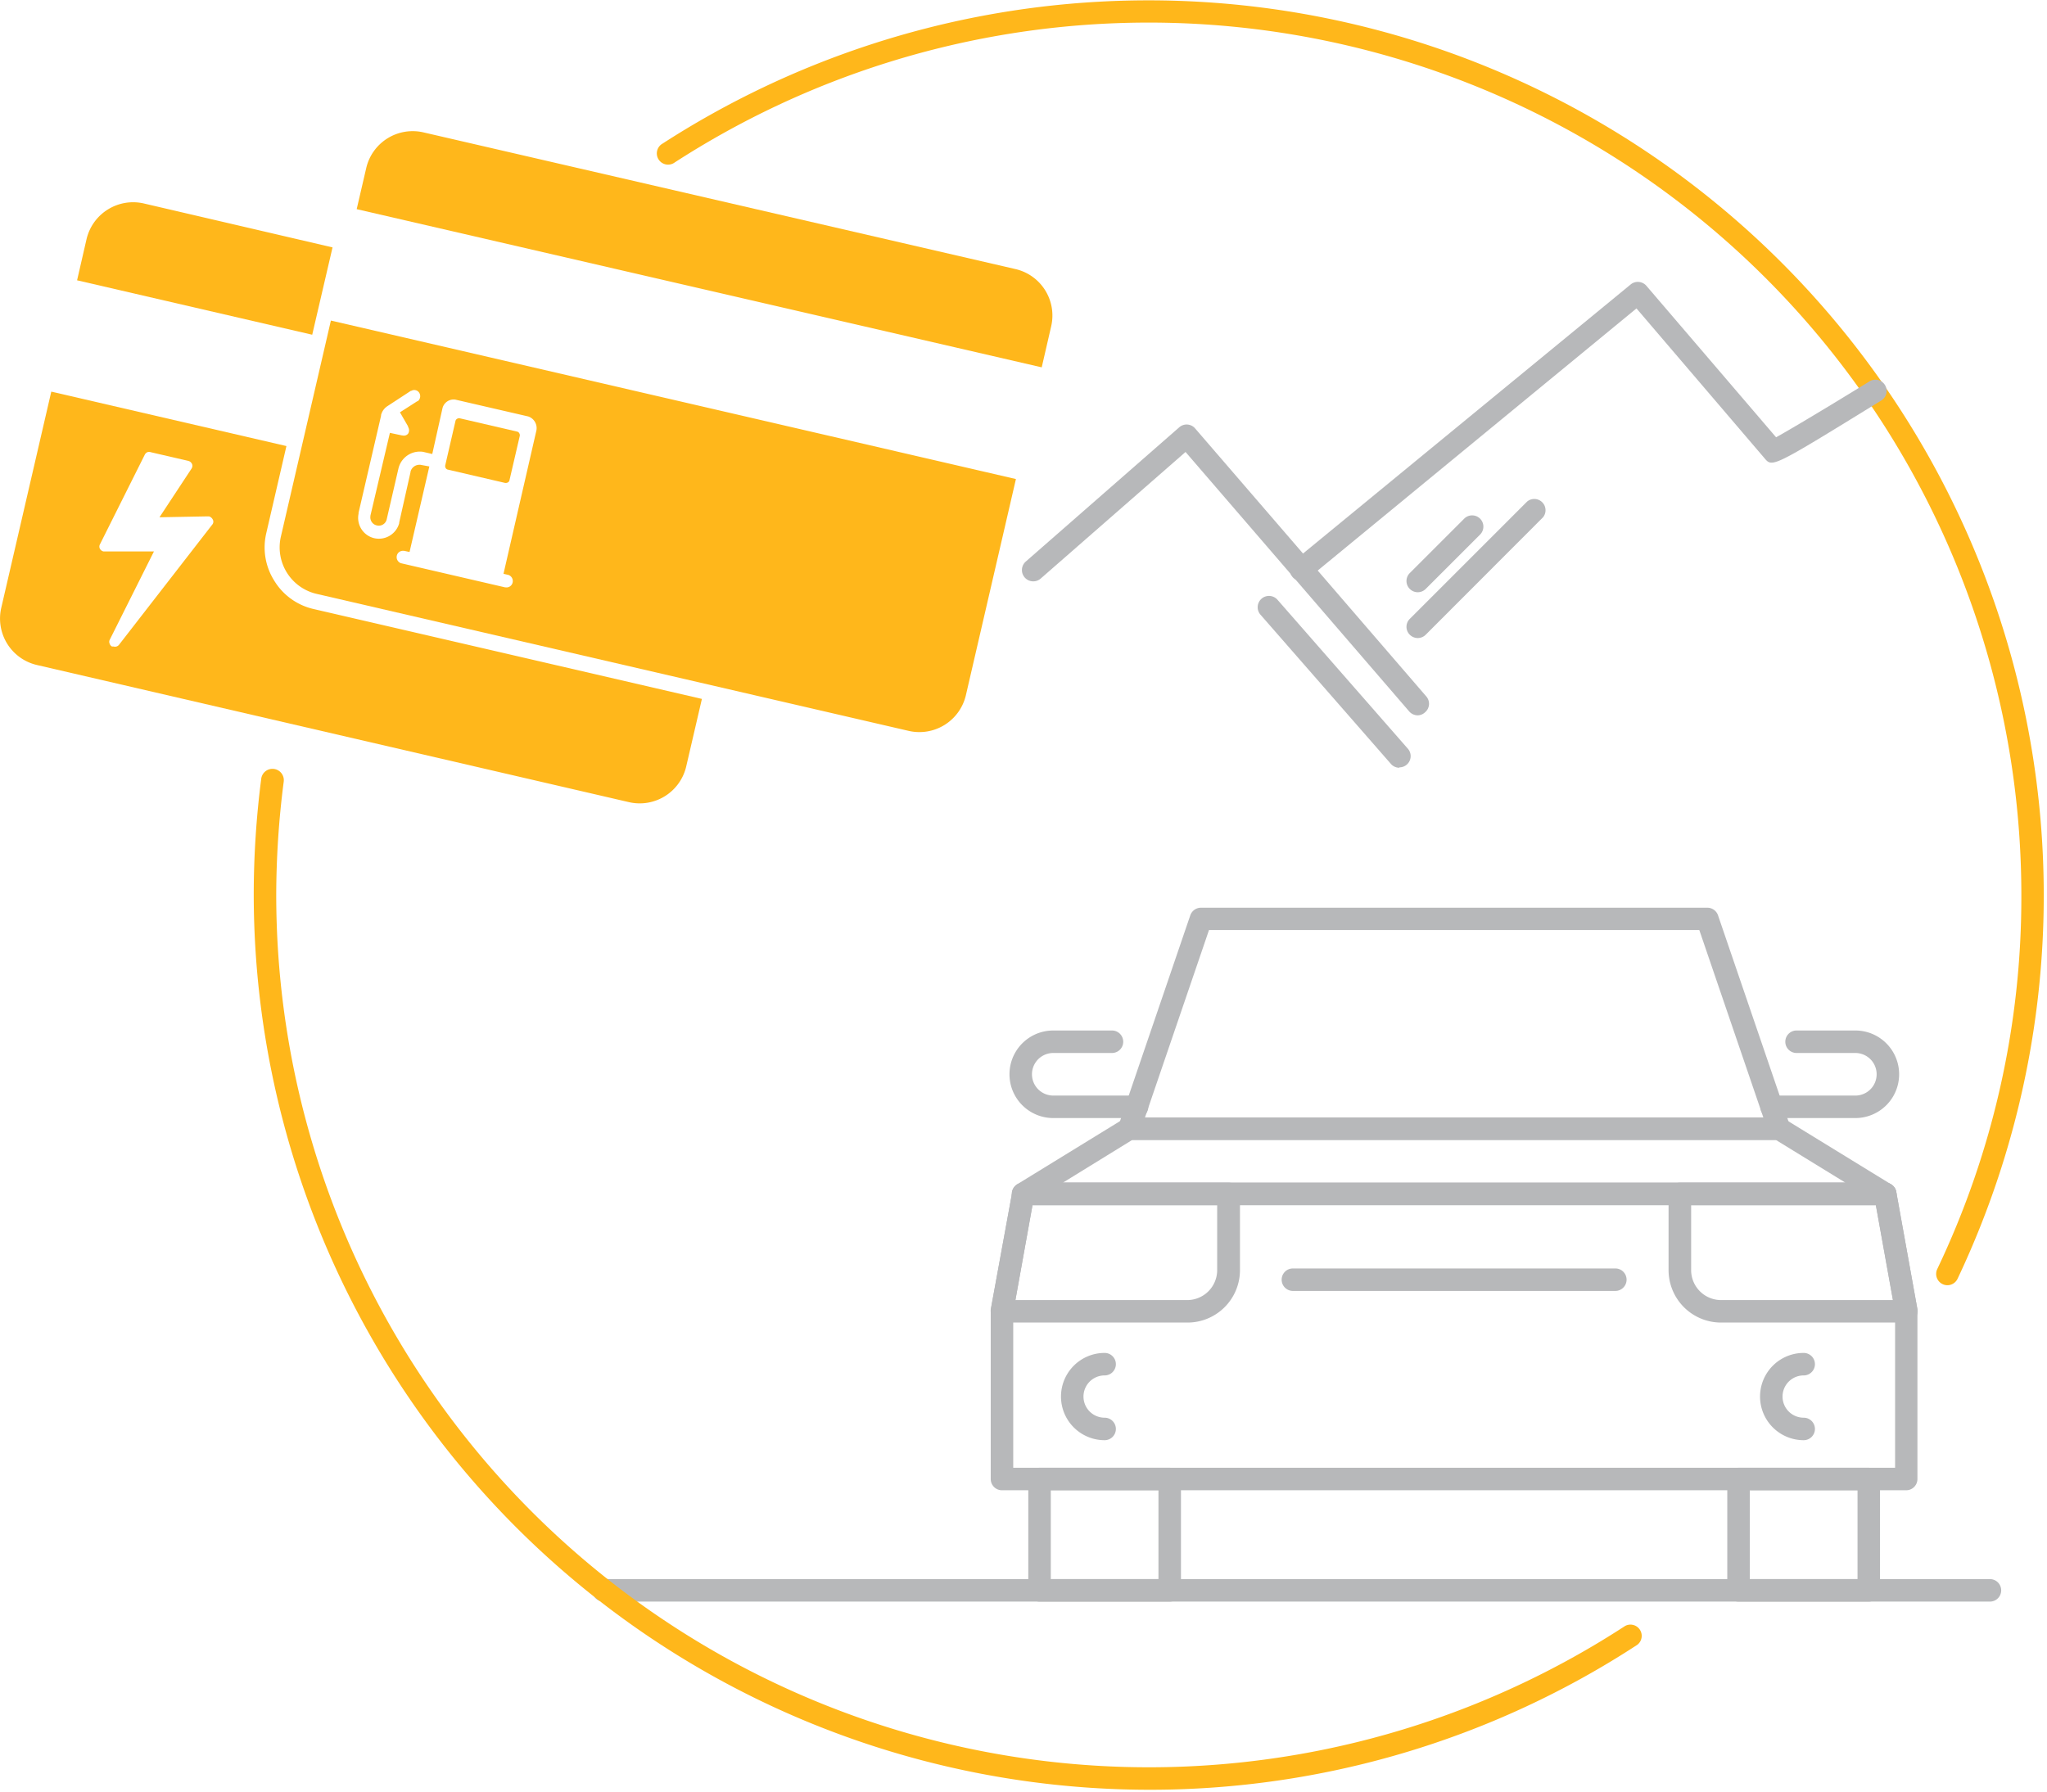 <svg height="239" width="273" xmlns="http://www.w3.org/2000/svg"><g fill="#b7b8ba"><path d="m254.24 198.79h-120.61a1.5 1.5 0 0 1 -1.5-1.5v-22.37a2.45 2.45 0 0 1 0-.27l2.87-15.65a1.5 1.5 0 0 1 1.48-1.24h115a1.5 1.5 0 0 1 1.42 1.24l2.82 15.65a2.45 2.45 0 0 1 0 .27v22.37a1.5 1.5 0 0 1 -1.48 1.5zm-119.11-3h117.61v-20.74l-2.57-14.29h-112.47l-2.57 14.29z"/><path d="m251.43 160.76h-115a1.5 1.5 0 0 1 -.78-2.78l14.16-8.7a1.56 1.56 0 0 1 .78-.22h86.67a1.53 1.53 0 0 1 .78.22l14.17 8.7a1.5 1.5 0 0 1 -.79 2.78zm-109.68-3h104.37l-9.28-5.7h-85.84z"/><path d="m237.27 152.06h-86.67a1.5 1.5 0 0 1 -1.22-.63 1.48 1.48 0 0 1 -.19-1.35l9.56-28a1.51 1.51 0 0 1 1.42-1h67.53a1.51 1.51 0 0 1 1.42 1l9.57 28a1.51 1.51 0 0 1 -.2 1.35 1.49 1.49 0 0 1 -1.22.63zm-84.57-3h82.47l-8.54-25h-65.39z"/><path d="m158.33 176.42h-24.7a1.51 1.51 0 0 1 -1.48-1.77l2.85-15.65a1.5 1.5 0 0 1 1.48-1.24h27.39a1.5 1.5 0 0 1 1.5 1.5v10.16a7 7 0 0 1 -7.04 7zm-22.91-3h22.91a4 4 0 0 0 4-4v-8.66h-24.63z"/><path d="m254.24 176.42h-24.71a7 7 0 0 1 -7-7v-10.16a1.5 1.5 0 0 1 1.5-1.5h27.39a1.5 1.5 0 0 1 1.48 1.24l2.82 15.65a1.51 1.51 0 0 1 -1.48 1.77zm-28.7-15.66v8.66a4 4 0 0 0 4 4h22.92l-2.28-12.66z"/><path d="m215.43 172.2h-43a1.5 1.5 0 0 1 0-3h43a1.5 1.5 0 0 1 0 3z"/><path d="m156 213.64h-17.36a1.5 1.5 0 0 1 -1.5-1.5v-14.85a1.5 1.5 0 0 1 1.5-1.5h17.36a1.5 1.5 0 0 1 1.5 1.5v14.85a1.5 1.5 0 0 1 -1.5 1.5zm-15.86-3h14.36v-11.85h-14.36z"/><path d="m249.23 213.64h-17.37a1.5 1.5 0 0 1 -1.5-1.5v-14.85a1.5 1.5 0 0 1 1.5-1.5h17.37a1.5 1.5 0 0 1 1.5 1.5v14.85a1.5 1.5 0 0 1 -1.5 1.5zm-15.87-3h14.37v-11.85h-14.37z"/><path d="m247.44 149.14h-11.17a1.5 1.5 0 1 1 0-3h11.17a2.84 2.84 0 0 0 0-5.68h-7.84a1.5 1.5 0 0 1 0-3h7.84a5.84 5.84 0 1 1 0 11.68z"/><path d="m151.64 149.14h-11.17a5.84 5.84 0 0 1 0-11.68h7.83a1.5 1.5 0 0 1 0 3h-7.83a2.84 2.84 0 0 0 0 5.68h11.17a1.5 1.5 0 0 1 0 3z"/><path d="m147.32 192.11a5.82 5.82 0 1 1 0-11.64 1.5 1.5 0 0 1 0 3 2.82 2.82 0 1 0 0 5.64 1.5 1.5 0 0 1 0 3z"/><path d="m240.55 192.11a5.82 5.82 0 1 1 0-11.64 1.5 1.5 0 0 1 0 3 2.82 2.82 0 0 0 0 5.64 1.5 1.5 0 0 1 0 3z"/><path d="m265.39 213.64h-184.89a1.5 1.5 0 0 1 0-3h184.89a1.5 1.5 0 0 1 0 3z"/></g><g fill="#ffb71b"><path d="m153.21 238.74a119.51 119.51 0 0 1 -119.37-119.37 121.12 121.12 0 0 1 1-15.49 1.5 1.5 0 1 1 3 .38 118.93 118.93 0 0 0 -1 15.11 116.39 116.39 0 0 0 179.88 97.53 1.5 1.5 0 0 1 1.63 2.51 118.82 118.82 0 0 1 -65.14 19.33z"/><path d="m259.71 171.44a1.51 1.51 0 0 1 -1.35-2.15 115.24 115.24 0 0 0 11.22-49.92 116.39 116.39 0 0 0 -179.58-97.71 1.5 1.5 0 1 1 -1.63-2.51 119.41 119.41 0 0 1 172.7 151.43 1.51 1.51 0 0 1 -1.36.86z"/><path d="m19.18 27.14a6.38 6.38 0 0 0 -7.64 4.77l-1.26 5.48 31.36 7.26 2.71-11.65z"/><path d="m36.57 77.45a8.31 8.31 0 0 1 -1.06-6.32l2.69-11.63-31.36-7.26-6.67 28.83a6.36 6.36 0 0 0 4.77 7.64l78.94 18.29a6.37 6.37 0 0 0 7.64-4.77l2.09-9-51.83-12a8.3 8.3 0 0 1 -5.21-3.78zm-8.28-7.45-12.41 16a.68.68 0 0 1 -.73.24h-.11-.1a.65.65 0 0 1 -.32-.39.58.58 0 0 1 0-.48l5.91-11.81h-6.53-.18a.69.69 0 0 1 -.44-.28.61.61 0 0 1 -.06-.65l6-12a.76.76 0 0 1 .33-.31.72.72 0 0 1 .46 0l5 1.16a.71.71 0 0 1 .44.31.6.6 0 0 1 .09.5.74.74 0 0 1 -.13.27l-4.24 6.44 6.41-.12h.19a.79.79 0 0 1 .47.36.6.6 0 0 1 -.05.76z"/><path d="m138.93 49 1.26-5.47a6.36 6.36 0 0 0 -4.77-7.64l-78.94-18.23a6.36 6.36 0 0 0 -7.64 4.77l-1.27 5.47z"/><path d="m69 57.58-7.67-1.78a.5.5 0 0 0 -.36.06.46.46 0 0 0 -.22.27l-1.37 5.94a.57.57 0 0 0 .06.37.46.46 0 0 0 .27.2l7.66 1.78a.63.63 0 0 0 .37-.07.43.43 0 0 0 .2-.26l1.38-5.94a.49.49 0 0 0 -.07-.36.42.42 0 0 0 -.25-.21z"/><path d="m44.13 42.76-6.67 28.82a6.37 6.37 0 0 0 4.77 7.64l78.94 18.27a6.37 6.37 0 0 0 7.65-4.77l6.67-28.82zm23.3 35.59h-.06l-13.89-3.22a.86.86 0 0 1 -.56-1 .84.84 0 0 1 .94-.65h.06l.7.15 2.64-11.41-1.19-.22h-.07a1.23 1.23 0 0 0 -1.25.91v.07l-1.51 6.72v.09a2.81 2.81 0 0 1 -3.33 2 2.78 2.78 0 0 1 -2.09-3.26v-.13l3-12.94v-.1a2 2 0 0 1 .83-1.17l.09-.06 3.06-2h.06a.78.78 0 0 1 1.06.28.85.85 0 0 1 -.21 1.11h-.06l-2.31 1.48 1.08 1.87v.07a.85.85 0 0 1 0 .92.74.74 0 0 1 -.72.23h-.06l-1.64-.35-2.6 11.05v.07a1.1 1.1 0 0 0 .87 1.23 1.08 1.08 0 0 0 1.29-.76l1.59-6.88a2.93 2.93 0 0 1 3.26-2.18l1.24.29 1.35-6.05a1.54 1.54 0 0 1 1.7-1.21l9.74 2.25a1.64 1.64 0 0 1 1.1 1.86l-4.39 19.13.65.15a.86.86 0 0 1 .57 1 .84.84 0 0 1 -.94.66z"/></g><path d="m173.57 77.49a1.5 1.5 0 0 1 -1-2.66l44.91-36.89a1.51 1.51 0 0 1 2.09.18l17.3 20.21c1.92-1.06 6.69-3.91 12.38-7.41a1.5 1.5 0 1 1 1.57 2.55c-14.43 8.89-14.44 8.9-15.48 7.67l-17.09-20-43.77 36a1.56 1.56 0 0 1 -.91.35z" fill="#b7b8ba"/><path d="m186.63 102.41a1.49 1.49 0 0 1 -1.13-.51l-17.39-19.9a1.5 1.5 0 0 1 2.26-2l17.39 19.87a1.5 1.5 0 0 1 -1.13 2.49z" fill="#b7b8ba"/><path d="m189.08 79a1.51 1.51 0 0 1 -1.06-.44 1.49 1.49 0 0 1 0-2.12l7.29-7.29a1.5 1.5 0 0 1 2.12 2.12l-7.29 7.29a1.51 1.51 0 0 1 -1.06.44z" fill="#b7b8ba"/><path d="m189.08 85.11a1.51 1.51 0 0 1 -1.06-.44 1.49 1.49 0 0 1 0-2.12l15.65-15.65a1.5 1.5 0 0 1 2.12 2.1l-15.65 15.67a1.51 1.51 0 0 1 -1.06.44z" fill="#b7b8ba"/><path d="m189.08 95.42a1.52 1.52 0 0 1 -1.14-.52l-29.83-34.61-19.31 16.88a1.5 1.5 0 0 1 -2-2.26l20.47-17.91a1.49 1.49 0 0 1 2.12.15l30.83 35.75a1.49 1.49 0 0 1 -.16 2.11 1.46 1.46 0 0 1 -.98.41z" fill="#b7b8ba"/></svg>